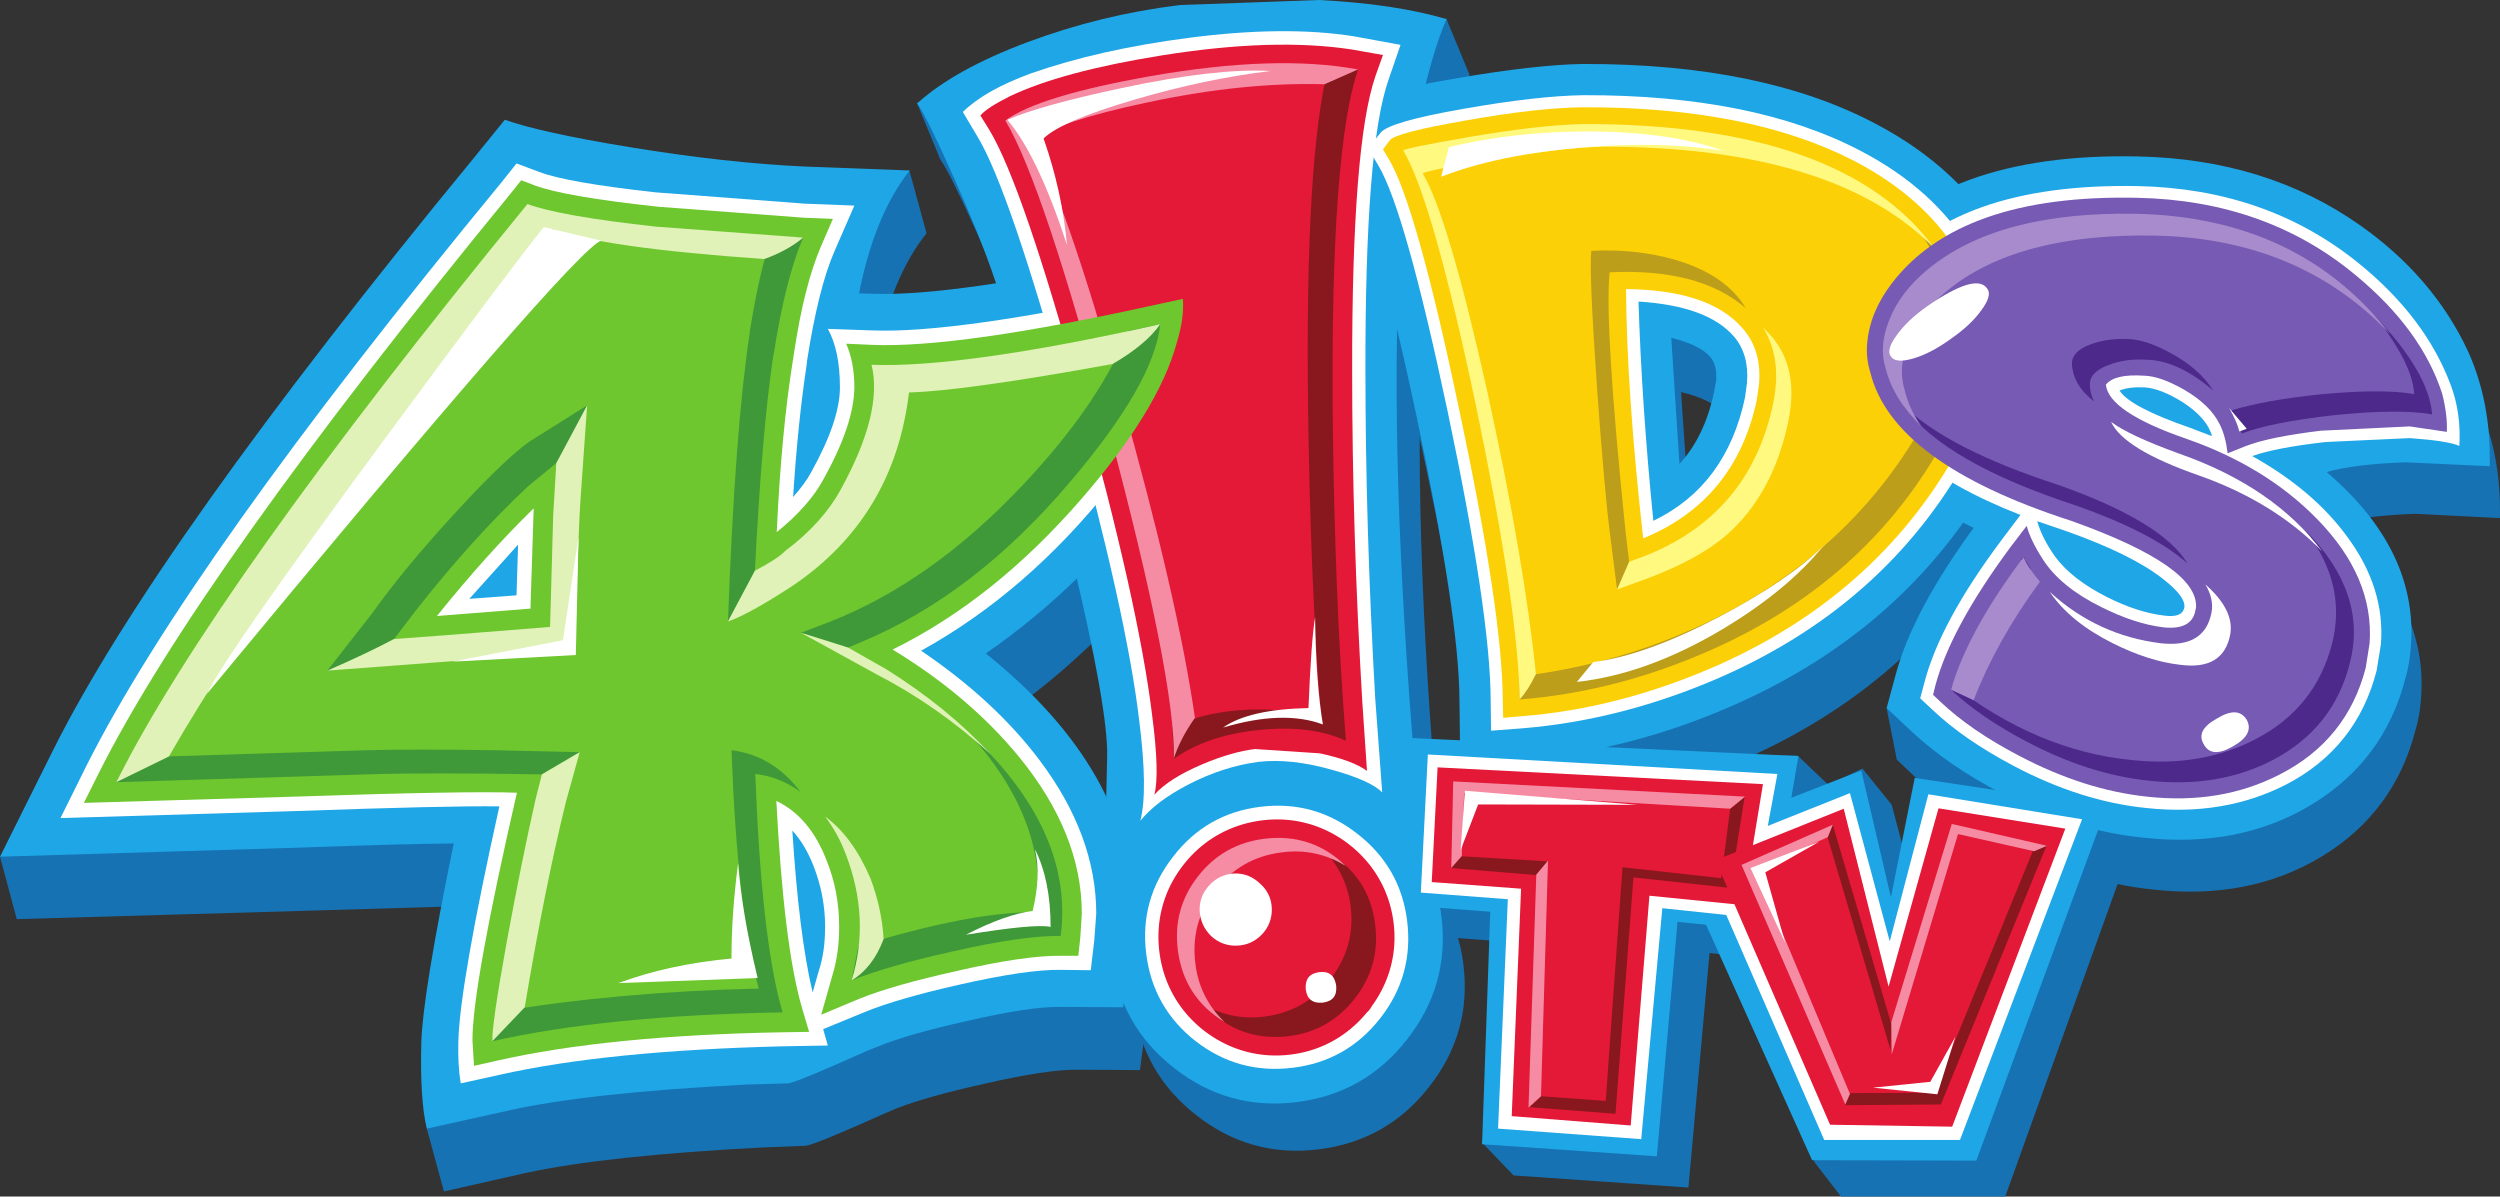 <svg xmlns="http://www.w3.org/2000/svg" viewBox="0 0 963.86 461.305"><rect x="0" y="0" width="963.86" height="461.305" fill="#333333" stroke="none"/><defs><radialGradient id="a" cx="0" cy="0" r="819.2" gradientTransform="translate(132.55 132.55) scale(.164)" gradientUnits="userSpaceOnUse" spreadMethod="pad"><stop offset=".537" stop-color="#fff100"/><stop offset="1" stop-color="#ffa100"/></radialGradient><path id="b" fill="#3f0" fill-rule="evenodd" d="M-36-30.5h256v114H-36v-114" transform="translate(36 30.5)"/></defs><path fill="#1672b2" fill-rule="evenodd" d="m699.553 448.069-50.838-118.372 69.338-33.391 11.281 13.988 10.529 39.708 9.175-37 62.72-3.61 12.033 10.98-50.688 140.933h-63.322l-10.228-13.236"/><path fill="#1672b2" fill-rule="evenodd" d="m693.085 291.342 12.635 12.033-11.582 67.684-35.045-3.61-8.122 90.396-67.383-4.662-12.184-12.635 15.493-77.01-34.143-2.556-12.334-12.334.301-57.306h152.364M736.704 274.045q9.025-24.215 28.127-50.687-46.477-21.66-55.2-55.501-2.257-7.07-1.805-16.395 1.504-16.846 12.483-31.586 31.586-41.212 107.994-39.708 49.334 1.053 85.432 26.622 28.428 20.005 41.814 48.883 8.874 19.855 8.273 44.07l-32.639-1.654q-19.704.752-30.232 3.76 35.196 30.383 32.488 67.083-.451 6.918-2.106 12.333-8.122 31.887-36.098 48.883-27.976 16.996-65.277 12.785-26.924-2.707-54.298-16.996-20.756-10.83-34.744-23.916l-9.627-9.174-3.91-19.854 9.325 1.052"/><path fill="#1672b2" fill-rule="evenodd" d="M665.56 167.556q.452-5.866-2.255-9.025-3.76-4.662-15.192-7.37l3.31 48.432q9.625-10.228 13.386-27.826l.751-4.211m120.629-4.061q-1.354 17.898-10.078 33.692-33.54 64.675-103.932 95.66-40.16 17.748-80.62 20.756l-24.667 1.955-3.91-20.906 3.61-3.16.15.151-.15-.902q-.15-32.038-16.546-109.348-16.093-75.656-24.968-90.546l-8.272-13.687 9.927-12.635q4.212-5.264 10.679-7.52 6.317-2.106 28.578-6.017 28.878-5.264 47.98-5.565h.451q69.339-.15 113.409 23.464 30.683 16.395 45.875 41.964 14.89 24.818 12.484 52.644"/><path fill="#1672b2" fill-rule="evenodd" d="M566.591 28.879q-5.565 12.634-10.98 37.752-5.113 24.367-6.317 41.814-5.414 78.514 4.212 196.735l3.46 43.77-.15-.151q5.865 10.68 7.369 22.862 3.31 26.322-13.086 47.229-16.244 20.907-42.565 24.216-26.322 3.308-47.229-13.086-20.907-16.244-24.216-42.566-1.654-13.085 2.407-26.622l-4.813 3.46 1.203-50.84q.451-18.349-13.838-77.159-12.484-51.891-27.825-101.827-5.265-17.147-17.147-43.769-10.679-23.765-14.59-29.33l-9.024-21.81 2.858.302 9.175 18.951q15.341-12.333 42.265-21.96 27.073-9.776 55.952-13.386 40.911-5.866 82.274.752l-1.655-2.106 13.236-15.04 9.025 21.809"/><path fill="#1ea6e6" fill-rule="evenodd" d="m693.386 291.493-11.581 67.534-35.046-3.61-7.971 90.396-67.384-4.663 3.159-89.644-34.143-2.557 1.053-64.525 151.913 7.069"/><path fill="#1672b2" fill-rule="evenodd" d="m448.07 122.433 37-7.972-3.911 37.603q-2.557 24.516-28.879 60.163-27.976 37.903-65.578 63.924 56.704 45.574 56.704 99.721l-.752 12.635-3.158 24.065-24.216-.15q-11.431-.15-35.798 5.415-22.862 5.114-34.142 9.626l-4.212 1.805q-27.826 12.484-30.683 12.484l-15.793.602q-61.217 3.158-92.201 9.927l-31.285 7.069-6.618-24.216 4.362-5.114.15-4.362q.752-18.65 12.484-76.408l-60.615 1.805-114.461 3.31L0 330.298l25.118-13.236 1.956-3.61q38.655-77.46 161.69-228.02l12.483-15.041q13.838 4.963 47.83 10.529 37.603 6.166 68.136 7.52l16.996.752 2.557-7.07 13.838-16.394 6.618 24.216q-13.537 16.846-19.554 47.229l6.017.3q31.135 1.053 104.384-15.04"/><path fill="#1ea6e6" fill-rule="evenodd" d="M659.394 137.624q-4.061-4.662-15.041-7.37l3.158 48.583q9.777-10.53 13.387-27.977l.752-4.211q.451-5.716-2.256-9.025m110.4-47.529q14.74 24.818 12.484 52.493-1.354 18.049-10.077 33.842-33.542 64.525-103.933 95.51-39.708 17.447-80.62 20.907l-24.666 1.805-.301-24.818q-.15-32.037-16.545-109.347-16.094-75.656-24.968-90.547l-8.273-13.687 9.927-12.484q4.212-5.264 10.68-7.52 6.467-2.407 28.577-6.167 30.082-5.114 47.98-5.415h.452q69.338-.15 113.408 23.464 30.684 16.395 45.875 41.964M555.762 353.462q3.159 26.321-13.236 47.228-16.244 20.907-42.566 24.216-26.321 3.309-47.228-13.086-20.907-16.244-24.066-42.566-3.309-26.321 13.086-47.228 16.244-20.907 42.566-24.216 26.321-3.309 47.228 13.086 20.907 16.244 24.216 42.566"/><path fill="#1ea6e6" fill-rule="evenodd" d="M909.825 86.786q28.427 20.004 41.814 48.883 8.874 19.854 8.272 44.07l-32.638-1.504q-19.704.752-30.233 3.76 35.196 30.082 32.489 66.932-.452 6.919-2.106 12.484-8.122 31.737-36.098 48.733-27.977 16.996-65.278 12.784-26.923-2.707-54.298-16.996-20.756-10.83-34.744-23.915l-9.626-9.024 3.46-12.785q6.467-24.366 30.08-56.704-46.325-21.66-55.2-55.501-2.255-7.972-1.804-16.395 1.354-16.846 12.484-31.736 31.586-41.212 107.994-39.558 49.334 1.053 85.432 26.472M557.717 7.37q-5.565 12.484-10.98 37.753-5.114 24.216-6.467 41.814-5.114 76.859 4.211 196.584l3.61 43.92-40.009-18.5q-6.768-3.16-19.854-1.805-13.537 1.353-20.907 6.467l-41.663 29.029 1.203-50.688q.452-18.5-13.687-77.31-12.634-52.192-27.976-101.677-5.264-17.146-17.147-43.769-10.679-24.065-14.439-29.33 14.44-13.085 42.566-23.614 28.126-10.528 58.66-14.289L508.532 0q29.33 1.504 49.184 7.37"/><path fill="#1ea6e6" fill-rule="evenodd" d="m478.452 90.245-3.911 37.603q-2.557 24.366-28.879 60.164-27.976 37.903-65.578 63.923 56.704 45.574 56.704 99.721l-.752 12.635-3.008 24.065-24.366-.15q-11.582-.15-35.798 5.415-22.862 5.114-34.142 9.776l-4.212 1.655q-27.826 12.484-30.683 12.634l-15.793.451q-61.668 3.16-92.201 10.078l-31.285 6.919q-2.708-11.28-2.106-33.541.602-18.5 12.484-76.408-19.553.15-60.615 1.654L.001 330.3l20.455-41.062q39.557-79.115 161.84-227.87l12.334-15.191q13.988 4.963 47.98 10.528 37.602 6.167 67.985 7.52l40.16 1.505q-13.538 16.996-19.554 47.379l5.866.15q30.383 1.053 104.384-14.89l37-8.123"/><path fill="#fff" fill-rule="evenodd" d="M668.569 129.803q-10.228-11.882-36.85-13.537 1.203 39.257 5.715 84.53 28.126-13.537 35.346-47.529l.752-5.565q.903-10.98-4.963-17.899m90.997-33.541q10.529 17.598 10.98 37.301.602 19.704-8.874 37.001-31.586 61.216-98.367 90.546-37.904 16.545-76.559 19.704l-11.882.902-.15-11.882q-.15-33.24-16.545-111.002-16.395-77.611-26.773-95.058l-3.91-6.619 4.812-6.016q3.46-4.211 31.887-9.175 28.127-4.963 46.176-5.264h.15q65.428-.15 106.64 21.358 28.578 14.89 42.415 38.204"/><path fill="#fff" fill-rule="evenodd" d="M812.21 230.126q11.882 6.016 22.26 7.22 6.768.902 7.67-3.008.753-4.062-7.82-10.83-12.033-9.626-37.452-18.65l-11.431-3.911q1.805 6.467 6.918 13.687 6.468 8.724 19.854 15.492m-40.61-21.81 7.37-9.776q-54.298-21.208-62.27-53.846-1.654-5.566-1.203-12.334.903-13.236 10.078-25.57 27.976-36.398 98.668-35.045 49.635 1.053 84.981 29.63 25.87 20.908 35.647 47.079 4.061 10.83 3.31 23.464-4.363-1.956-19.103-3.009l-32.338 1.504q-18.951 2.106-28.427 5.415 23.464 13.086 36.55 30.985 14.74 19.854 13.085 41.512l-1.654 10.228q-7.671 29.781-34.895 43.92-24.066 12.333-54.148 9.024-24.967-2.557-50.688-16.093-19.402-10.228-31.585-21.81l-4.663-4.362 1.654-6.166q6.017-23.163 29.631-54.75m55.35-58.96q-6.016-.3-9.776 1.204 3.91 6.317 27.374 14.439l8.273 3.158q-1.805-6.918-11.28-13.085-8.424-5.264-14.59-5.716M513.798 158.682q.752 72.497 5.114 126.795-13.236-6.167-33.09-4.212-20.155 1.955-33.24 11.13.6-30.382-24.969-126.494-25.419-95.058-40.008-119.425 12.784-9.475 56.102-17.146 48.131-8.423 79.867-2.557-10.528 30.683-9.776 131.909"/><path fill="#fff" fill-rule="evenodd" d="m539.969 17.297-4.663 13.537q-9.024 25.87-8.874 112.205 0 59.562 3.76 126.043l2.708 36.399q-4.513-4.512-18.952-8.573-16.244-4.663-28.878-3.159-13.537 1.805-26.924 8.724-12.484 6.467-18.5 13.988 3.008-11.582-.451-38.806-4.813-40.911-27.224-122.282-22.712-82.124-35.046-102.58l-5.715-9.626q8.573-8.422 26.322-14.89 26.17-9.175 60.765-13.687 37-4.813 63.623-.602l18.049 3.31"/><path fill="#fff" fill-rule="evenodd" d="M318.116 357.372q0-12.183-4.513-23.614-3.158-8.122-8.122-13.537 2.557 40.16 7.821 62.42l2.407-8.423q2.407-7.22 2.407-16.846M180.942 230.878l18.2-1.354.602-19.553-18.802 20.907M444.46 112.205l17.899-3.91-1.955 18.049q-2.407 23.614-31.737 60.765-32.488 41.062-73.55 63.773 28.277 19.103 45.725 42.266 21.809 29.028 21.809 59.11l-.752 10.228-1.354 11.581-11.732-.15q-13.085-.15-38.956 5.716-23.915 5.414-36.399 10.528l-16.093 6.618 1.804 6.318-17.146.3q-67.985 1.655-109.348 10.98l-15.04 3.31q-1.204-7.07-.903-16.546.602-21.81 15.793-90.245-19.252-.301-78.664 1.805l-90.546 2.707 9.776-19.704Q72.497 217.04 193.276 70.392l5.866-7.37 8.874 3.308q10.68 4.062 44.672 7.822l57.456 4.362 19.252.752-7.67 17.597q-6.167 14.139-10.53 41.965l-.15 1.504q-3.459 22.862-5.264 51.29 4.663-5.265 6.919-9.477 11.13-20.004 11.13-32.789 0-14.138-4.662-22.561l17.297.602q32.187 1.203 107.993-15.192"/><path fill="#fcd007" fill-rule="evenodd" d="M672.028 126.795q-12.785-15.041-45.122-15.342.3 39.859 6.617 96.112 35.497-14.59 43.77-53.245l.902-6.317q1.053-12.785-6.167-21.208m83.477-28.277q9.927 16.545 10.378 35.196.602 18.5-8.272 34.744-30.984 59.713-96.262 88.44-37.602 16.395-74.904 19.253l-6.918.602-.15-7.07q-.15-33.39-16.846-112.054-16.545-78.664-27.074-96.262l-2.256-3.76 2.707-3.61q2.407-2.858 29.03-7.52 27.975-4.964 45.423-5.114h.15q63.773-.15 103.933 20.455 27.675 14.29 41.061 36.7"/><path fill="#fcd007" fill-rule="evenodd" d="M758.965 128.45q2.256 19.703-7.07 37-29.48 56.855-90.847 84.53-37 16.695-75.204 19.704-.301-33.692-16.696-112.807-16.846-80.018-28.126-98.82-.3-.751 24.667-5.113 27.826-4.813 44.822-5.114 92.953-.15 130.705 42.265 15.342 17.297 17.749 38.354m-138.377-23.463q-.902 8.122 2.256 52.944 3.009 43.92 5.265 58.66 20.154-7.37 30.984-16.546 18.5-15.943 24.517-44.37 6.167-29.48-18.801-42.416-18.05-9.476-44.22-8.272"/><path fill="#bc9e1b" fill-rule="evenodd" d="M752.196 123.335q-1.203-19.402-13.386-35.797 16.996 17.598 20.004 39.558 2.858 20.455-6.919 38.354-29.48 56.855-90.847 84.53-37 16.695-75.204 19.704l-.301-8.874q40.009-4.663 75.806-22.412 55.952-27.976 83.477-81.22 8.573-15.793 7.37-33.843"/><path fill="#bc9e1b" fill-rule="evenodd" d="M613.519 96.713q17.147-.902 32.338 3.46 19.553 5.715 27.224 18.65-17.899-15.492-52.493-13.837-2.106 19.854 6.167 100.322l1.354 11.281q-.752 3.91-4.663 10.68l-2.557-20.156q-2.256-16.695-5.264-58.96-3.008-43.619-2.106-51.44"/><path fill="#fff980" fill-rule="evenodd" d="m628.109 216.59 5.715-2.107q40.761-15.943 49.786-58.81 3.61-17.597-3.911-29.33 14.59 12.936 9.777 36.099-5.866 28.126-23.916 43.92-10.829 9.325-30.533 16.695l-11.581 4.211 4.663-10.679"/><path fill="#fff980" fill-rule="evenodd" d="M573.21 61.818q-24.818 4.212-24.668 5.114 9.777 16.395 24.818 83.778 14.289 65.127 18.801 109.197-3.159 6.468-6.317 9.777-.301-33.692-16.696-112.807-16.846-80.018-28.126-98.82-.3-.751 24.667-5.113 27.826-4.813 44.822-5.114 100.172-.15 135.518 48.131-38.354-39.407-127.998-39.407-17.146.451-44.822 5.264"/><path fill="#fff" fill-rule="evenodd" d="M612.165 50.688q31.436 0 52.493 7.52-23.765-3.91-54.598-1.353-32.188 2.707-54.448 11.28l3.008-11.43q25.118-6.017 53.545-6.017"/><path fill="#765ab3" fill-rule="evenodd" d="M826.649 144.844q-11.431-.752-14.74 3.46 1.053 10.528 31.134 20.906 30.533 10.68 50.237 30.834 22.11 22.562 20.305 47.98l-1.504 9.476q-7.22 27.826-33.09 41.062-22.712 11.732-51.29 8.574-24.065-2.557-49.033-15.643-18.8-9.777-30.683-21.057l-2.708-2.557.903-3.61q5.866-22.11 28.878-53.245l6.318-8.273q1.504 5.566 6.166 12.785 6.769 10.68 22.562 18.5 12.935 6.468 23.915 7.822 11.28 1.203 12.484-6.919l.15-.601q1.203-15.944-48.131-33.542-68.888-22.26-77.46-57.306-1.655-5.414-1.204-10.83.902-12.032 9.325-23.162 26.322-34.745 94.908-33.24 49.635 1.052 84.23 29.931 25.268 20.907 33.24 45.574 2.106 8.272 1.805 14.74l-14.289-2.106-34.293 1.655q-20.005 2.406-29.18 6.016l-6.768 2.707q-.752-6.618-3.008-11.13-3.76-7.67-13.988-13.537-9.025-5.114-15.192-5.264"/><path fill="#765ab3" fill-rule="evenodd" d="M910.126 116.116q12.183 11.732 20.004 25.269 6.317 11.13 6.618 17.597-12.634-2.256-37.753.301-24.215 2.708-35.647 7.07-2.406-11.431-15.792-20.155-11.582-7.37-20.456-7.52-7.822-.452-14.289 2.105-7.22 2.707-7.07 7.52.452 9.476 11.432 16.395 7.07 4.512 23.915 10.378 30.232 10.68 49.184 30.834 22.41 23.765 15.642 49.936-6.317 24.818-29.33 37-21.057 11.13-48.28 8.123-22.863-2.407-46.628-14.89-17.898-9.326-29.48-20.156 6.468-22.561 27.976-51.139 6.317 13.537 24.517 23.464 14.89 8.122 28.578 9.777 16.846 1.805 19.402-12.033 3.46-21.208-52.191-41.062-65.73-21.207-73.55-53.094-2.557-8.273 1.353-18.2 4.212-10.98 15.041-19.854 27.224-22.41 80.62-21.358 51.74 1.204 86.184 33.692"/><path fill="#4c298a" fill-rule="evenodd" d="M805.892 132.811q6.468-2.406 14.44-2.105 6.918.15 16.544 5.414 11.13 6.017 16.395 14.44-13.838-11.883-26.171-11.883-7.822-.451-14.289 2.106-7.22 2.707-7.07 7.52 0 3.46 1.655 6.468-8.122-6.167-8.573-14.44-.15-4.812 7.07-7.52M800.478 194.93q-51.14-16.695-66.782-38.655 17.598 16.996 59.863 30.684 40.009 14.138 49.785 30.232-13.386-11.883-42.866-22.26M899.93 160.064q-24.216 2.708-35.647 7.07-1.203-4.814-4.061-8.875 13.086-4.06 35.346-6.317 23.313-2.106 35.196 0-.602-11.882-15.342-30.383 21.057 22.11 22.26 38.204-12.634-2.256-37.752.301M752.196 265.923l.602-1.805q32.79 25.27 68.737 28.88 27.224 3.007 48.281-8.123 23.013-12.033 29.33-36.85 5.715-22.562-10.078-43.318 23.915 24.366 16.846 51.139-6.317 24.817-29.33 37-21.057 11.13-48.28 8.123-22.863-2.407-46.628-14.89-17.898-9.326-29.48-20.156"/><path fill="#380074" fill-rule="evenodd" d="m779.27 215.837.902-1.053 3.008 5.114-3.91-4.06"/><path fill="#fff" fill-rule="evenodd" d="M813.918 162.64q6.919 5.265 26.472 12.334 36.249 12.785 54.9 37.602-18.651-19.102-47.68-29.33-28.878-10.077-33.692-20.606M814.616 248.025q-16.545-8.273-24.366-19.854 18.35 16.846 43.017 19.854 16.846 1.805 19.402-12.033.903-5.114-2.406-10.68 11.13 9.778 9.626 19.103-2.557 14.138-19.403 11.882-12.032-1.354-25.87-8.272"/><path fill="#a78bcc" fill-rule="evenodd" d="M752.196 265.923q6.468-22.561 27.976-51.139 2.106 4.663 6.317 9.476-16.845 23.013-25.57 45.725l-8.723-4.062M831.161 90.847q-53.395-1.053-80.62 21.358-10.678 8.874-15.04 19.854-3.76 9.927-1.203 18.2 1.804 7.52 6.467 14.138-10.679-10.228-13.838-22.561-2.557-8.273 1.354-18.2 4.212-10.98 15.041-19.854 27.224-22.41 80.62-21.358 62.72 1.504 97.615 46.477-34.895-36.85-90.396-38.054"/><path fill="#fff" fill-rule="evenodd" d="m866.206 165.3-2.858 1.053q-.751-3.46-3.91-9.025l6.768 7.972M662.853 237.797q26.924-14.139 40.16-27.375-13.838 17.147-38.957 32.188-29.029 17.297-56.102 20.305l6.317-7.67q19.854-2.407 48.582-17.448M763.928 119.575q-4.06 5.716-11.882 11.13-7.671 5.566-14.44 7.521-6.768 1.955-8.573-.752-1.955-2.557 2.256-8.272 4.062-5.716 11.732-11.13 18.952-13.086 23.163-6.77 1.956 2.558-2.256 8.273M860.942 287.733q-8.273 4.813-11.28-.752-3.31-5.415 5.263-10.078 7.972-4.813 11.281.602 3.009 5.565-5.264 10.228"/><path fill="#e41837" fill-rule="evenodd" d="m533.2 21.208-2.857 7.971q-9.175 26.472-9.025 114.16 0 61.368 3.91 127.247l1.806 26.622q-5.565-4.06-18.2-6.768l-24.968-1.654q-8.874 1.052-20.305 5.866-12.785 5.414-18.5 11.731 2.106-8.122-.903-30.984-5.264-42.716-27.525-123.034-22.41-81.071-35.195-102.279l-3.46-5.565q2.557-3.008 11.281-7.37 20.155-9.626 58.66-15.793 43.317-6.919 73.4-2.256l11.882 2.106"/><path fill="#e41837" fill-rule="evenodd" d="M513.798 158.682q.752 72.497 5.114 126.795-13.236-6.167-33.09-4.212-20.155 1.955-33.24 11.13.6-30.382-24.969-126.494-25.419-95.058-40.008-119.425 12.784-9.475 56.102-17.146 48.131-8.423 79.867-2.557-10.528 30.683-9.776 131.909"/><path fill="#88181d" fill-rule="evenodd" d="m512.294 25.397 11.28 1.504q-10.528 30.683-9.776 131.908.752 72.498 5.114 126.795-13.236-6.166-33.09-4.211-20.155 1.955-33.24 11.13l-.602-12.333q13.386-6.017 29.93-6.618 16.546-.602 27.526 4.512-4.212-52.192-5.114-120.929-1.203-97.014 7.972-131.758"/><path fill="#f68ba4" fill-rule="evenodd" d="m523.574 26.773-12.935 5.715q-31.435-.902-68.586 7.07-34.143 7.22-44.371 14.74 12.333 20.455 34.444 98.668 21.96 77.762 28.577 123.787-5.715 8.122-8.122 15.642.602-30.382-24.968-126.494-25.419-95.058-40.008-119.425 12.784-9.475 56.102-17.146 48.131-8.423 79.867-2.557"/><path fill="#fff" fill-rule="evenodd" d="M411.37 94.457q-11.282-34.594-23.013-48.281 13.386-5.716 43.919-12.184 36.55-7.82 57.607-6.618-25.27 3.009-52.794 11.13-28.126 8.273-34.744 14.891 7.22 20.606 9.024 41.062M507.03 237.947q.3 25.269 3.008 41.363-15.342-5.716-38.505 1.203 10.077-7.07 32.94-7.52 1.052-26.021 2.556-35.046"/><path fill="#6ec72e" fill-rule="evenodd" d="M204.557 234.638v-1.353l1.203-37.302q-18.2 17.748-37.301 41.513l36.098-2.858M445.662 117.47l10.379-2.257q.601 7.52-2.407 17.147-7.07 25.87-36.85 60.164-33.541 38.655-72.648 57.907 29.48 17.899 48.733 41.363 24.216 29.63 24.216 60.464l-.602 9.476-.752 6.768h-6.919q-13.837-.15-40.009 5.866-24.366 5.415-37.451 10.68l-14.74 6.166 4.361-15.342q2.557-8.423 2.557-18.5 0-13.687-4.813-25.57-6.468-16.845-19.403-23.012 2.858 55.35 9.777 79.416l2.858 9.626-10.078.15q-67.383 1.204-110.4 10.98l-8.724 1.956-.601-9.927q0-20.757 17.146-95.36-18.951-.752-85.583 1.504l-81.37 2.407 5.715-11.431q38.504-76.709 159.433-224.26l3.46-4.362 5.114 1.955q11.581 4.362 47.83 8.273l55.952 4.211 11.28.452-4.512 10.378q-6.618 15.341-10.528 41.663l-.301 1.956q-4.512 27.825-6.317 66.781 12.484-10.077 18.049-20.455 11.732-21.058 11.882-35.347 0-9.626-3.158-16.846l10.077.452q33.09 1.353 109.347-15.492"/><path fill="#6ec72e" fill-rule="evenodd" d="M212.077 241.707q1.203-48.882 2.407-63.171-9.175 5.715-30.082 28.577-20.305 22.11-32.489 39.257l60.164-4.663M309.693 91.6q-6.769 15.342-11.431 45.123l-.15.451q-5.415 34.594-7.07 83.026 22.862-12.935 33.24-31.736 16.245-29.63 11.732-47.83 35.046 1.353 111.303-15.643-2.406 23.464-36.248 62.57-38.956 45.123-84.23 62.12 30.383 15.19 53.546 39.406 33.24 35.196 28.578 71.745-14.74-.15-41.814 6.017-24.968 5.565-38.805 11.13 7.37-23.915-2.407-49.033-11.582-27.826-34.745-30.533 2.407 64.375 10.53 91.9-68.136 1.203-111.905 11.13-.451-6.618 6.768-44.972 7.07-37.452 12.334-57.908-12.785-1.654-66.481 0l-97.616 3.008q37.602-75.054 158.532-222.906 12.483 4.663 49.635 8.724l56.704 4.211"/><path fill="#409939" fill-rule="evenodd" d="M289.087 127.697q3.61-22.41 8.272-36.7l12.334.602q-6.769 15.342-11.431 45.123l-.15.451q-4.362 29.33-7.07 83.026l-10.378 19.403q2.707-74.302 8.423-111.453v-.452M204.106 170.263q.45-.3 22.26-13.988-5.415 13.236-11.882 22.26l-10.98 9.025q-21.208 19.854-43.318 47.98l-8.273 10.83q-18.951 12.033-25.72 12.183l17.298-22.11q11.731-16.545 31.134-37.752 19.704-21.509 29.48-28.428M408.963 360.831q-14.74-.15-41.814 6.017-24.968 5.565-38.806 11.13l2.557-13.085q43.017-13.387 68.888-13.237 4.512-35.797-27.375-70.24 41.814 38.354 36.55 79.415M434.983 127.547l12.334-2.557q-2.256 22.561-34.594 60.615-37 43.769-80.77 61.968l-4.963 2.106-18.2-5.715 10.68-4.061q39.406-15.342 74.752-52.794 29.782-31.586 40.761-59.562M190.418 289.237l33.09.752-14.59 8.573q-45.122-.752-67.232 0l-96.864 3.008 4.964-9.475 91.9-2.858q16.996-.451 48.732 0M189.817 401.442l1.052-11.13q47.38-7.972 101.677-9.175-8.122-28.428-10.529-91.9 15.944 1.955 26.623 16.094-7.972-5.866-17.448-6.92 2.407 64.376 10.529 91.9-68.135 1.204-111.904 11.131"/><path fill="#e0f2b7" fill-rule="evenodd" d="M447.317 124.99q-5.415 7.821-18.35 15.342-57.005 10.378-78.513 10.98-5.716 48.13-44.973 74.603-16.846 10.98-24.817 13.687l10.378-19.554q8.874-4.662 11.732-7.67 14.44-10.83 21.508-23.915 16.245-29.63 11.732-47.83 35.046 1.353 111.303-15.643M213.28 198.69l1.204-20.154 11.882-22.26-2.407 34.142q-1.052 13.687-2.256 60.916l-95.51 7.22q14.59-6.318 25.72-12.184l20.456-1.504 39.708-3.159 1.203-43.016M308.79 243.963l18.2 5.716 14.59 8.273q23.764 14.89 40.309 32.789-20.456-18.65-44.07-30.834l-29.029-15.944M335.563 338.57q4.362 11.432 5.114 23.465-4.212 11.13-12.334 15.943 7.37-23.915-2.406-49.033-2.858-7.52-7.821-14.139 10.528 7.671 17.447 23.765"/><path fill="#e0f2b7" fill-rule="evenodd" d="M309.693 91.6q-6.167 5.113-15.041 8.272-62.42-4.362-81.672-11.582-105.287 128.9-147.853 203.353l-20.305 9.927q37.602-75.054 158.531-222.906 12.484 4.663 49.635 8.724l56.705 4.211M206.512 308.038l2.407-9.476 14.59-8.573-5.265 18.951q-8.273 33.542-15.943 79.416l-12.484 13.086q-.301-5.866 5.565-38.354 5.715-31.135 11.13-55.05"/><path fill="#fff" fill-rule="evenodd" d="M399.036 327.44q6.016 12.033 6.016 29.932-5.715-1.354-32.639 3.008 15.192-7.82 25.72-9.175 3.31-13.687.903-23.764M284.574 332.855q1.354 18.5 7.52 44.22l-53.695 1.956q19.403-7.22 43.618-9.476 0-17.297 2.557-36.7M223.057 206.963l-1.053 45.574-47.53 2.557 42.567-8.273 6.016-39.858M209.67 87.538l22.11 5.264q-9.626 2.557-152.063 174.776 8.122-16.395 67.835-97.315 50.387-68.286 62.119-82.725M522.371 384.897q-9.776 12.634-25.57 14.59-15.642 1.955-28.276-7.822-12.484-9.776-14.44-25.57-1.955-15.792 7.822-28.276 9.776-12.484 25.57-14.44 15.642-1.955 28.276 7.822 12.484 9.777 14.44 25.42 1.955 15.792-7.822 28.276"/><path fill="#fff" fill-rule="evenodd" d="M542.526 355.116q2.557 20.907-10.378 37.452-12.935 16.545-33.692 19.102-20.907 2.557-37.452-10.228-16.545-12.935-19.102-33.842-2.557-20.757 10.378-37.302 12.785-16.695 33.692-19.252 20.756-2.557 37.301 10.378 16.696 12.935 19.253 33.692"/><path fill="#e41837" fill-rule="evenodd" d="M522.371 384.897q-9.776 12.634-25.57 14.59-15.642 1.955-28.276-7.822-12.484-9.776-14.44-25.57-1.955-15.792 7.822-28.276 9.776-12.484 25.57-14.44 15.642-1.955 28.276 7.822 12.484 9.777 14.44 25.42 1.955 15.792-7.822 28.276"/><path fill="#e41837" d="M240.698 815.498c-2.229-.047-4.485.07-6.755.354-12.19 1.509-22.761 7.473-30.318 17.123-7.562 9.656-10.797 21.362-9.287 33.56 1.51 12.19 7.476 22.758 17.126 30.316a7.145 7.145 0 0 0 .03.024c9.732 7.53 21.415 10.774 33.53 9.262 11.714-1.45 21.852-7.164 29.328-16.229a7.145 7.145 0 0 0 .988-1.046c.002-.005.008-.008.014-.014.005-.008.013-.014.016-.016a7.145 7.145 0 0 0 .8-1.262c6.888-9.41 9.908-20.589 8.462-32.268a7.145 7.145 0 0 0 0-.008c-1.513-12.103-7.488-22.609-17.124-30.156a7.145 7.145 0 0 0-.033-.027c-7.3-5.65-15.698-8.884-24.552-9.51h-.002a45.664 45.664 0 0 0-2.22-.102z" color="#000" font-family="sans-serif" font-weight="400" overflow="visible" style="line-height:normal;text-indent:0;text-align:start;text-decoration-line:none;text-decoration-style:solid;text-decoration-color:#000;text-transform:none;block-progression:tb;white-space:normal;isolation:auto;mix-blend-mode:normal;solid-color:#000;solid-opacity:1" transform="translate(252.655 -499.56)"/><path fill="#e41837" fill-rule="evenodd" d="M522.371 384.897q-9.776 12.634-25.57 14.59-15.642 1.955-28.276-7.822-12.484-9.776-14.44-25.57-1.955-15.792 7.822-28.276 9.776-12.484 25.57-14.44 15.642-1.955 28.276 7.822 12.484 9.777 14.44 25.42 1.955 15.792-7.822 28.276"/><path fill="#88181d" fill-rule="evenodd" d="M510.64 327.892q17.296 9.476 19.552 28.728 1.956 15.793-7.82 28.277-9.777 12.634-25.57 14.59-19.253 2.256-32.64-12.033 10.98 6.016 23.164 4.512 15.793-1.955 25.57-14.439 9.776-12.484 7.82-28.277-1.503-12.033-10.077-21.358"/><path fill="#f68ba4" fill-rule="evenodd" d="M518.912 333.908q-11.582-7.069-24.818-5.264-15.642 1.955-25.419 14.44-9.777 12.483-7.821 28.276 1.504 13.236 11.28 22.712-15.792-9.626-18.049-27.976-1.955-15.793 7.822-28.277 9.776-12.484 25.57-14.44 18.349-2.256 31.435 10.53"/><path fill="#fff" fill-rule="evenodd" d="M476.797 364.592q-5.715.15-9.927-3.76-4.061-4.061-4.362-9.777-.15-5.565 3.76-9.777 3.911-4.211 9.627-4.512 5.715-.15 9.927 3.91 4.361 3.911 4.512 9.627.15 5.715-3.76 9.927-4.061 4.211-9.777 4.362M510.038 386.551q-5.867.602-6.618-5.113-.452-5.866 5.113-6.619 5.716-.752 6.618 5.115.602 5.865-5.113 6.617M689.476 316.912l-20.907 11.882 7.67 27.224-13.386-28.878 26.623-10.228"/><path fill="#1ea6e6" fill-rule="evenodd" d="m643.902 325.786 73.7-28.728 11.431 48.883 9.175-46.025 74.001 11.13-50.236 136.421-63.322-.15-54.75-121.53"/><path fill="#fff" fill-rule="evenodd" d="m713.24 305.782 15.342 57.155 14.89-56.704 59.262 9.626-47.078 123.637h-52.343l-48.13-110.551 58.057-23.163"/><path fill="#fff" fill-rule="evenodd" d="m675.036 353.762-34.142-3.61-8.123 89.043-55.2-4.061 3.76-88.44-33.54-2.558 2.707-53.245 134.766 7.52-10.228 55.351"/><path fill="#e41837" fill-rule="evenodd" d="m672.028 348.95-36.098-3.61-7.22 88.59-45.875-3.61 3.61-87.688-34.443-2.557 2.256-44.22 125.441 6.467-7.67 46.627"/><path fill="#88181d" fill-rule="evenodd" d="m667.065 342.331-37.302-4.06-6.919 91.147-33.09-2.557 4.362-4.211 24.968 1.805 6.468-90.096 38.053 4.212 3.46-26.773 5.565-4.662-5.565 35.195M592.16 337.368l-32.788-2.708 4.211-4.512 33.24 1.955-4.662 5.265"/><path fill="#e41837" fill-rule="evenodd" d="m710.834 311.798 17.297 68.587 19.252-68.737 48.883 7.821-43.618 114.913-47.079-.753-44.22-101.977 49.485-19.854"/><path fill="#f68ba4" fill-rule="evenodd" d="m592.311 337.217 4.513-5.414-2.708 90.847-4.813 4.362 3.008-89.795m80.47-30.081-5.716 4.662-102.58-6.016-.902 24.216-4.06 4.662.751-33.39 112.506 5.866"/><path fill="#88181d" fill-rule="evenodd" d="m711.435 426.11 1.805-4.664 32.338-.15 38.204-93.253 5.415-2.407-40.911 100.173-36.85.3"/><path fill="#88181d" fill-rule="evenodd" d="m704.667 322.928 1.955-4.963 22.562 76.859-.301 10.077-24.216-81.973"/><path fill="#f68ba4" fill-rule="evenodd" d="m704.667 322.778-27.826 12.183 36.4 86.786-1.806 4.061-40.009-92.351 35.196-15.492-1.955 4.813m24.667 83.778-.15-12.484 23.313-76.408 36.7 8.423-4.963 2.106-29.33-6.618-25.57 84.98"/><path fill="#fff" fill-rule="evenodd" d="m744.224 417.084 9.627-17.297-6.92 22.11-24.817-2.556 22.11-2.257M701.508 324.433l-20.907 11.882 7.671 27.224-13.386-28.879 26.622-10.227M563.132 327.741l1.654-22.862 66.632 5.415-61.518-.15-6.768 17.598"/></svg>
